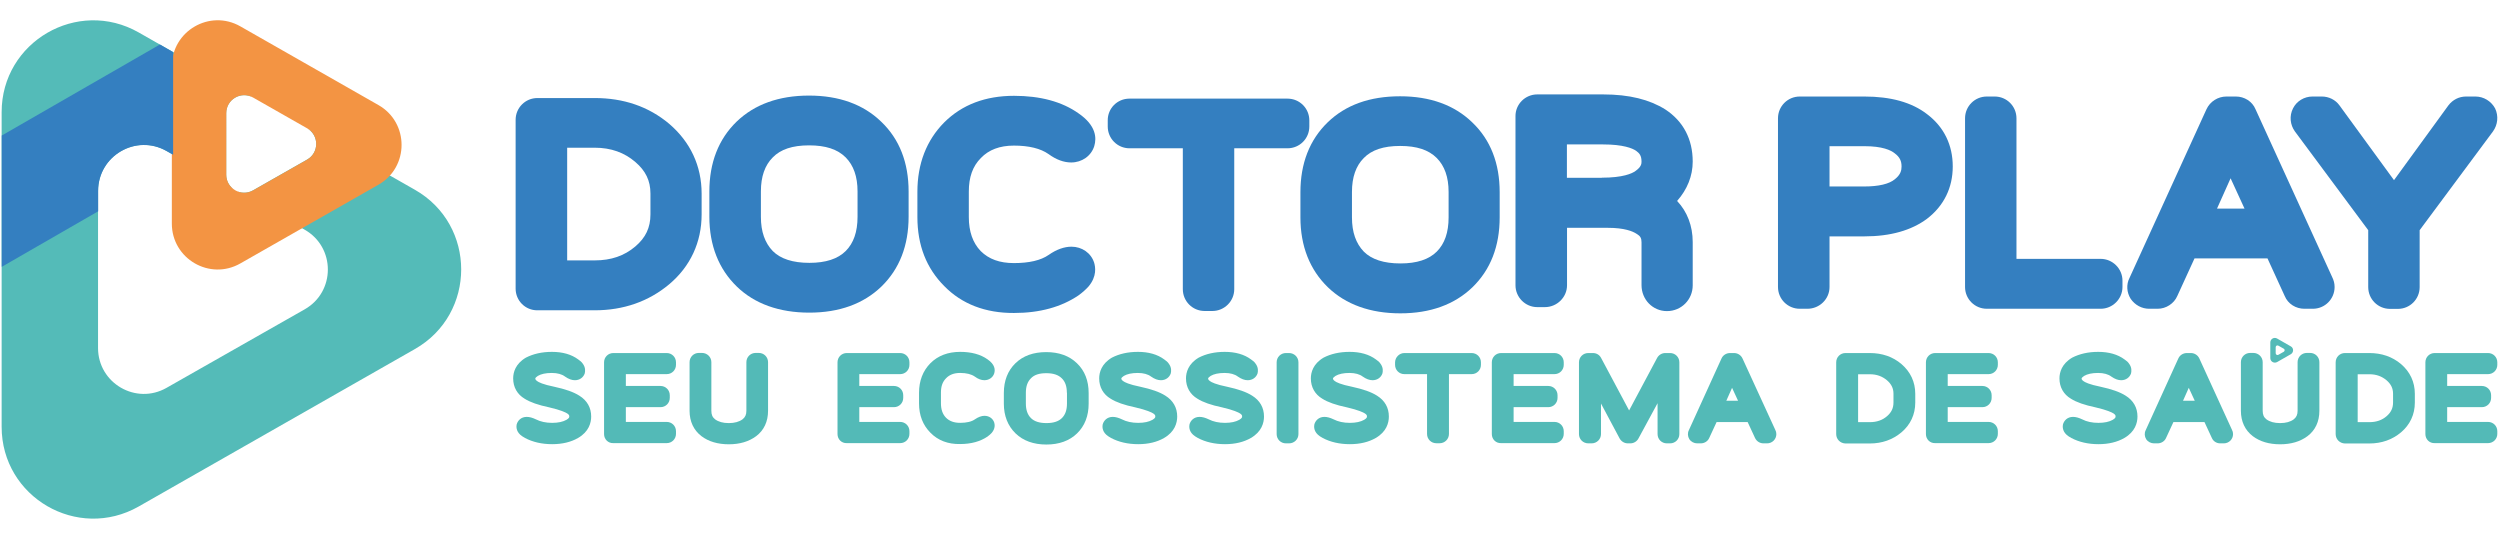 <?xml version="1.0" encoding="utf-8"?>
<!-- Generator: Adobe Illustrator 27.3.1, SVG Export Plug-In . SVG Version: 6.00 Build 0)  -->
<svg version="1.1" id="Camada_1" xmlns="http://www.w3.org/2000/svg" xmlns:xlink="http://www.w3.org/1999/xlink" x="0px" y="0px"
	 viewBox="0 0 213.43 46" style="enable-background:new 0 0 213.43 46;" xml:space="preserve">
<style type="text/css">
	.st0{fill:#54BBB8;}
	.st1{fill:#F39443;}
	.st2{fill:#347FC0;}
	.st3{enable-background:new    ;}
	.st4{fill:#53BAB7;}
</style>
<g>
	<g>
		<path class="st0" d="M35.42,16.2L26.29,11c0.96,0.61,0.94,2.05-0.07,2.62l-4.62,2.63c-0.43,0.24-0.91,0.26-1.32,0.1l5.73,3.26
			c2.64,1.5,2.64,5.3,0,6.8l-11.79,6.7c-2.61,1.49-5.85-0.4-5.85-3.4V16.29c0-3,3.24-4.89,5.85-3.4l5.68,3.23
			c-0.35-0.27-0.59-0.7-0.59-1.2V9.66c0-1.15,1.21-1.88,2.22-1.37l-9.69-5.52c-5.22-2.97-11.7,0.8-11.7,6.8v26.87
			c0,6.01,6.48,9.77,11.7,6.8L35.42,29.8C40.69,26.8,40.69,19.2,35.42,16.2L35.42,16.2z"/>
		<path class="st1" d="M26.23,13.62l-4.62,2.63c-1.02,0.58-2.29-0.15-2.29-1.33V9.66c0-1.18,1.27-1.91,2.29-1.33l4.62,2.63
			C27.25,11.54,27.25,13.03,26.23,13.62L26.23,13.62z M32.31,8.97L20.52,2.25c-2.61-1.49-5.85,0.4-5.85,3.4v13.44
			c0,3,3.24,4.89,5.85,3.4l11.79-6.72C34.94,14.27,34.94,10.47,32.31,8.97z"/>
		<path class="st2" d="M14.78,4.45L13.65,3.8l-13.5,7.77v11.21l8.23-4.74V16.3c0-3,3.24-4.89,5.85-3.4l0.55,0.31L14.78,4.45
			L14.78,4.45z"/>
	</g>
	<g>
		<g class="st3">
			<path class="st2" d="M44.02,24.64V10.23c0-1.03,0.83-1.86,1.86-1.86h4.89c2.46,0,4.6,0.72,6.36,2.2
				c1.81,1.55,2.77,3.59,2.77,5.97v1.76c0,2.38-0.96,4.45-2.77,5.97c-1.76,1.47-3.9,2.22-6.36,2.22h-4.89
				C44.85,26.5,44.02,25.67,44.02,24.64z M55.53,16.52c0-1.09-0.41-1.94-1.29-2.69c-0.93-0.8-2.07-1.22-3.47-1.22h-2.35v9.62h2.35
				c1.4,0,2.53-0.39,3.47-1.19c0.88-0.75,1.29-1.6,1.29-2.74V16.52z"/>
			<path class="st2" d="M69.07,8.16c2.56,0,4.63,0.75,6.15,2.22c1.58,1.5,2.35,3.52,2.35,5.97v2.15c0,2.46-0.78,4.47-2.33,5.97
				c-1.53,1.47-3.59,2.22-6.15,2.22s-4.66-0.75-6.18-2.22c-1.55-1.5-2.35-3.52-2.35-5.97v-2.15c0-2.46,0.78-4.47,2.33-5.97
				C64.42,8.91,66.49,8.16,69.07,8.16z M73.21,16.34c0-1.27-0.34-2.22-1.01-2.9c-0.7-0.7-1.71-1.03-3.13-1.03
				c-1.42,0-2.43,0.34-3.1,1.03c-0.67,0.67-1.01,1.63-1.01,2.9v2.17c0,1.27,0.34,2.22,1.01,2.92c0.67,0.67,1.71,1.01,3.13,1.01
				c1.4,0,2.43-0.34,3.1-1.01c0.67-0.67,1.01-1.63,1.01-2.92V16.34z"/>
			<path class="st2" d="M80.62,24.43c-1.53-1.53-2.3-3.49-2.3-5.9v-2.15c0-2.41,0.78-4.4,2.28-5.92c1.53-1.53,3.54-2.28,5.97-2.28
				c2.22,0,4.09,0.49,5.51,1.5c1.5,1.03,1.55,2.09,1.34,2.79c-0.26,0.85-1.06,1.4-1.97,1.4c-0.62,0-1.27-0.23-1.94-0.72
				c-0.67-0.47-1.66-0.72-2.95-0.72c-1.22,0-2.15,0.36-2.82,1.06c-0.7,0.7-1.03,1.63-1.03,2.87v2.17c0,1.24,0.34,2.2,1.01,2.9
				c0.7,0.7,1.63,1.03,2.84,1.03c1.29,0,2.3-0.23,2.97-0.7c0.67-0.47,1.34-0.7,1.94-0.7c0.9,0,1.68,0.54,1.94,1.37
				c0.1,0.34,0.26,1.16-0.49,2.04c-0.21,0.23-0.49,0.49-0.85,0.75c-1.45,0.98-3.28,1.5-5.51,1.5
				C84.13,26.73,82.12,25.96,80.62,24.43z"/>
			<path class="st2" d="M96.42,8.42h13.5c1.03,0,1.86,0.83,1.86,1.86v0.52c0,1.03-0.83,1.86-1.86,1.86h-4.55v12.03
				c0,1.03-0.85,1.86-1.86,1.86h-0.67c-1.03,0-1.86-0.83-1.86-1.86V12.66h-4.55c-1.03,0-1.86-0.83-1.86-1.86v-0.52
				C94.56,9.25,95.39,8.42,96.42,8.42z"/>
			<path class="st2" d="M119.53,8.22c2.56,0,4.63,0.75,6.15,2.22c1.58,1.5,2.35,3.52,2.35,5.97v2.15c0,2.46-0.78,4.47-2.33,5.97
				c-1.53,1.47-3.59,2.22-6.15,2.22c-2.56,0-4.65-0.75-6.18-2.22c-1.55-1.5-2.35-3.52-2.35-5.97v-2.15c0-2.46,0.78-4.47,2.33-5.97
				C114.88,8.96,116.94,8.22,119.53,8.22z M123.67,16.39c0-1.27-0.34-2.22-1.01-2.9c-0.7-0.7-1.71-1.03-3.13-1.03
				c-1.42,0-2.43,0.34-3.1,1.03c-0.67,0.67-1.01,1.63-1.01,2.9v2.17c0,1.27,0.34,2.22,1.01,2.92c0.67,0.67,1.71,1.01,3.13,1.01
				c1.4,0,2.43-0.34,3.1-1.01c0.67-0.67,1.01-1.63,1.01-2.92V16.39z"/>
			<path class="st2" d="M131.24,8.06h5.61c2.25,0,3.98,0.44,5.33,1.29c1.53,1.01,2.33,2.53,2.33,4.45c0,1.22-0.47,2.38-1.32,3.34
				v0.03c0.85,0.9,1.32,2.12,1.32,3.49v3.7c0,1.21-0.96,2.2-2.2,2.2c-1.21,0-2.17-0.98-2.17-2.22v-3.65c0-0.36-0.1-0.54-0.41-0.72
				c-0.34-0.23-1.06-0.52-2.46-0.52h-3.49v4.91c0,1.01-0.85,1.86-1.89,1.86h-0.65c-1.03,0-1.86-0.85-1.86-1.86V9.92
				C129.37,8.91,130.2,8.06,131.24,8.06z M136.75,15.17c1.81,0,2.59-0.36,2.87-0.57c0.52-0.36,0.52-0.65,0.52-0.8
				c0-0.52-0.18-0.72-0.47-0.93c-0.31-0.21-1.09-0.54-2.82-0.54h-3.08v2.85H136.75z"/>
			<path class="st2" d="M159.16,8.24c2.25,0,4.04,0.49,5.35,1.5c1.45,1.09,2.2,2.64,2.2,4.47c0,1.81-0.75,3.36-2.2,4.47
				c-1.32,0.98-3.1,1.5-5.35,1.5h-2.97v4.32c0,1.03-0.85,1.86-1.89,1.86h-0.65c-1.03,0-1.86-0.83-1.86-1.86V10.1
				c0-1.03,0.83-1.86,1.86-1.86H159.16z M156.19,15.92h2.97c1.22,0,2.12-0.21,2.61-0.62c0.49-0.39,0.57-0.75,0.57-1.09
				c0-0.47-0.16-0.8-0.57-1.11c-0.34-0.28-1.06-0.62-2.61-0.62h-2.97V15.92z"/>
			<path class="st2" d="M172.15,10.1v12h7.19c1.01,0,1.86,0.83,1.86,1.86v0.54c0,1.03-0.85,1.86-1.86,1.86h-9.72
				c-1.03,0-1.86-0.83-1.86-1.86V10.1c0-1.03,0.83-1.86,1.86-1.86h0.67C171.32,8.24,172.15,9.07,172.15,10.1z"/>
			<path class="st2" d="M199.1,23.65c0.13,0.26,0.21,0.54,0.21,0.85c0,1.03-0.83,1.86-1.86,1.86h-0.72c-0.72,0-1.4-0.41-1.68-1.09
				l-1.47-3.21h-6.23l-1.47,3.21c-0.28,0.65-0.96,1.09-1.68,1.09h-0.72c-0.62,0-1.21-0.31-1.58-0.85c-0.34-0.54-0.39-1.22-0.1-1.78
				l6.57-14.4c0.31-0.67,0.98-1.09,1.71-1.09h0.8c0.72,0,1.4,0.41,1.68,1.09L199.1,23.65z M191.62,17.81l-1.19-2.59l-1.16,2.59
				H191.62z"/>
			<path class="st2" d="M202.18,24.51v-4.86l-6.26-8.43c-0.41-0.57-0.49-1.32-0.16-1.97c0.31-0.62,0.96-1.01,1.66-1.01h0.8
				c0.6,0,1.16,0.28,1.5,0.75l4.66,6.39l4.65-6.39c0.36-0.47,0.9-0.75,1.5-0.75h0.8c0.7,0,1.34,0.39,1.68,1.01
				c0.31,0.65,0.23,1.4-0.18,1.97l-6.26,8.43v4.86c0,1.03-0.83,1.86-1.86,1.86h-0.67C203.01,26.37,202.18,25.54,202.18,24.51z"/>
		</g>
		<g class="st3">
			<path class="st4" d="M47.12,30.04c0.9,0,1.66,0.21,2.25,0.65c0.16,0.11,0.29,0.22,0.37,0.34c0.27,0.35,0.22,0.68,0.18,0.85
				c-0.12,0.35-0.44,0.58-0.84,0.58c-0.26,0-0.54-0.1-0.84-0.31c-0.26-0.2-0.65-0.31-1.13-0.31c-0.52,0-0.92,0.09-1.19,0.25
				c-0.11,0.07-0.22,0.17-0.22,0.22c0,0.04,0,0.11,0.15,0.22c0.13,0.1,0.49,0.29,1.48,0.49c0.92,0.2,1.63,0.44,2.13,0.76
				c0.66,0.41,1.01,1.02,1.01,1.78c0,0.54-0.2,1.3-1.12,1.83c-0.6,0.35-1.35,0.53-2.21,0.53c-0.88,0-1.66-0.18-2.32-0.53
				c-0.16-0.09-0.3-0.18-0.41-0.28c-0.37-0.34-0.33-0.73-0.3-0.88c0.09-0.32,0.37-0.64,0.86-0.64c0.23,0,0.49,0.07,0.78,0.21
				c0.39,0.2,0.86,0.3,1.39,0.3c0.51,0,0.92-0.09,1.22-0.26c0.24-0.14,0.24-0.23,0.24-0.28c0-0.09-0.01-0.15-0.17-0.26
				c-0.14-0.09-0.54-0.29-1.53-0.52c-0.95-0.2-1.64-0.44-2.11-0.74c-0.63-0.37-0.98-0.99-0.98-1.73c0-0.52,0.19-1.25,1.09-1.78
				C45.53,30.21,46.26,30.04,47.12,30.04z"/>
			<path class="st4" d="M51.57,37.06v-6.13c0-0.44,0.35-0.79,0.79-0.79h4.56c0.44,0,0.79,0.35,0.79,0.79v0.22
				c0,0.44-0.35,0.79-0.79,0.79h-3.49v1.01h2.96c0.44,0,0.79,0.35,0.79,0.79v0.23c0,0.44-0.35,0.79-0.79,0.79h-2.96v1.26h3.49
				c0.44,0,0.79,0.35,0.79,0.79v0.23c0,0.44-0.35,0.79-0.79,0.79h-4.56C51.92,37.85,51.57,37.5,51.57,37.06z"/>
			<path class="st4" d="M58.87,35.07v-4.15c0-0.44,0.35-0.79,0.79-0.79h0.27c0.44,0,0.8,0.35,0.8,0.79v4.15
				c0,0.33,0.09,0.55,0.32,0.73c0.29,0.21,0.67,0.32,1.17,0.32c0.49,0,0.88-0.11,1.17-0.32c0.23-0.18,0.33-0.4,0.33-0.73v-4.15
				c0-0.44,0.35-0.79,0.79-0.79h0.27c0.44,0,0.79,0.35,0.79,0.79v4.15c0,0.92-0.35,1.67-1.02,2.17c-0.62,0.46-1.4,0.69-2.33,0.69
				c-0.93,0-1.72-0.23-2.33-0.69C59.22,36.73,58.87,35.98,58.87,35.07z"/>
			<path class="st4" d="M71.5,37.06v-6.13c0-0.44,0.35-0.79,0.79-0.79h4.56c0.44,0,0.79,0.35,0.79,0.79v0.22
				c0,0.44-0.35,0.79-0.79,0.79h-3.49v1.01h2.96c0.44,0,0.79,0.35,0.79,0.79v0.23c0,0.44-0.35,0.79-0.79,0.79h-2.96v1.26h3.49
				c0.44,0,0.79,0.35,0.79,0.79v0.23c0,0.44-0.35,0.79-0.79,0.79h-4.56C71.85,37.85,71.5,37.5,71.5,37.06z"/>
			<path class="st4" d="M79.44,36.95c-0.65-0.65-0.98-1.49-0.98-2.51v-0.91c0-1.02,0.33-1.87,0.97-2.52
				c0.65-0.65,1.51-0.97,2.54-0.97c0.95,0,1.74,0.21,2.34,0.64c0.64,0.44,0.66,0.89,0.57,1.19c-0.11,0.36-0.45,0.59-0.84,0.59
				c-0.26,0-0.54-0.1-0.82-0.31c-0.29-0.2-0.7-0.31-1.25-0.31c-0.52,0-0.91,0.15-1.2,0.45c-0.3,0.3-0.44,0.69-0.44,1.22v0.92
				c0,0.53,0.14,0.93,0.43,1.23c0.3,0.3,0.69,0.44,1.21,0.44c0.55,0,0.98-0.1,1.26-0.3c0.29-0.2,0.57-0.3,0.82-0.3
				c0.39,0,0.72,0.23,0.83,0.58c0.04,0.14,0.11,0.49-0.21,0.87c-0.09,0.1-0.21,0.21-0.36,0.32c-0.62,0.42-1.4,0.64-2.34,0.64
				C80.93,37.93,80.08,37.6,79.44,36.95z"/>
			<path class="st4" d="M89.32,30.06c1.09,0,1.97,0.32,2.62,0.95c0.67,0.64,1,1.5,1,2.54v0.91c0,1.04-0.33,1.9-0.99,2.54
				c-0.65,0.63-1.53,0.95-2.62,0.95c-1.09,0-1.98-0.32-2.63-0.95c-0.66-0.64-1-1.5-1-2.54v-0.91c0-1.04,0.33-1.9,0.99-2.54
				C87.35,30.37,88.23,30.06,89.32,30.06z M91.08,33.53c0-0.54-0.14-0.95-0.43-1.23c-0.3-0.3-0.73-0.44-1.33-0.44
				S88.29,32,88.01,32.3c-0.29,0.29-0.43,0.69-0.43,1.23v0.92c0,0.54,0.14,0.95,0.43,1.24c0.29,0.29,0.73,0.43,1.33,0.43
				c0.59,0,1.03-0.14,1.32-0.43c0.29-0.29,0.43-0.69,0.43-1.24V33.53z"/>
			<path class="st4" d="M97.15,30.04c0.9,0,1.66,0.21,2.25,0.65c0.16,0.11,0.29,0.22,0.37,0.34c0.27,0.35,0.22,0.68,0.18,0.85
				c-0.12,0.35-0.44,0.58-0.84,0.58c-0.26,0-0.54-0.1-0.84-0.31c-0.26-0.2-0.65-0.31-1.13-0.31c-0.52,0-0.92,0.09-1.19,0.25
				c-0.11,0.07-0.22,0.17-0.22,0.22c0,0.04,0,0.11,0.15,0.22c0.13,0.1,0.49,0.29,1.48,0.49c0.92,0.2,1.63,0.44,2.13,0.76
				c0.66,0.41,1.01,1.02,1.01,1.78c0,0.54-0.2,1.3-1.12,1.83c-0.6,0.35-1.35,0.53-2.21,0.53c-0.88,0-1.66-0.18-2.32-0.53
				c-0.16-0.09-0.3-0.18-0.41-0.28c-0.37-0.34-0.33-0.73-0.3-0.88c0.09-0.32,0.37-0.64,0.86-0.64c0.23,0,0.49,0.07,0.78,0.21
				c0.39,0.2,0.86,0.3,1.39,0.3c0.51,0,0.92-0.09,1.22-0.26c0.24-0.14,0.24-0.23,0.24-0.28c0-0.09-0.01-0.15-0.17-0.26
				c-0.14-0.09-0.54-0.29-1.53-0.52c-0.95-0.2-1.64-0.44-2.11-0.74c-0.63-0.37-0.98-0.99-0.98-1.73c0-0.52,0.19-1.25,1.09-1.78
				C95.55,30.21,96.29,30.04,97.15,30.04z"/>
			<path class="st4" d="M104.56,30.04c0.9,0,1.66,0.21,2.25,0.65c0.17,0.11,0.29,0.22,0.37,0.34c0.27,0.35,0.22,0.68,0.18,0.85
				c-0.12,0.35-0.44,0.58-0.84,0.58c-0.26,0-0.54-0.1-0.84-0.31c-0.26-0.2-0.65-0.31-1.13-0.31c-0.52,0-0.92,0.09-1.19,0.25
				c-0.11,0.07-0.22,0.17-0.22,0.22c0,0.04,0,0.11,0.15,0.22c0.13,0.1,0.49,0.29,1.48,0.49c0.92,0.2,1.63,0.44,2.13,0.76
				c0.66,0.41,1.01,1.02,1.01,1.78c0,0.54-0.2,1.3-1.12,1.83c-0.6,0.35-1.35,0.53-2.21,0.53c-0.88,0-1.66-0.18-2.32-0.53
				c-0.16-0.09-0.3-0.18-0.41-0.28c-0.37-0.34-0.33-0.73-0.3-0.88c0.09-0.32,0.37-0.64,0.86-0.64c0.23,0,0.49,0.07,0.78,0.21
				c0.39,0.2,0.86,0.3,1.39,0.3c0.51,0,0.92-0.09,1.22-0.26c0.24-0.14,0.24-0.23,0.24-0.28c0-0.09-0.01-0.15-0.17-0.26
				c-0.14-0.09-0.54-0.29-1.53-0.52c-0.95-0.2-1.64-0.44-2.11-0.74c-0.63-0.37-0.98-0.99-0.98-1.73c0-0.52,0.19-1.25,1.09-1.78
				C102.96,30.21,103.7,30.04,104.56,30.04z"/>
			<path class="st4" d="M108.99,37.06v-6.13c0-0.44,0.35-0.79,0.79-0.79h0.27c0.44,0,0.8,0.35,0.8,0.79v6.13
				c0,0.44-0.36,0.79-0.8,0.79h-0.27C109.34,37.85,108.99,37.5,108.99,37.06z"/>
			<path class="st4" d="M115.22,30.04c0.9,0,1.66,0.21,2.25,0.65c0.17,0.11,0.29,0.22,0.37,0.34c0.27,0.35,0.22,0.68,0.18,0.85
				c-0.12,0.35-0.44,0.58-0.84,0.58c-0.26,0-0.54-0.1-0.84-0.31c-0.26-0.2-0.65-0.31-1.13-0.31c-0.52,0-0.92,0.09-1.19,0.25
				c-0.11,0.07-0.22,0.17-0.22,0.22c0,0.04,0,0.11,0.15,0.22c0.13,0.1,0.49,0.29,1.48,0.49c0.92,0.2,1.63,0.44,2.13,0.76
				c0.66,0.41,1.01,1.02,1.01,1.78c0,0.54-0.2,1.3-1.12,1.83c-0.6,0.35-1.35,0.53-2.21,0.53c-0.88,0-1.66-0.18-2.32-0.53
				c-0.17-0.09-0.3-0.18-0.41-0.28c-0.37-0.34-0.33-0.73-0.3-0.88c0.09-0.32,0.37-0.64,0.86-0.64c0.23,0,0.49,0.07,0.78,0.21
				c0.39,0.2,0.86,0.3,1.39,0.3c0.51,0,0.92-0.09,1.22-0.26c0.24-0.14,0.24-0.23,0.24-0.28c0-0.09-0.01-0.15-0.17-0.26
				c-0.14-0.09-0.54-0.29-1.53-0.52c-0.95-0.2-1.64-0.44-2.11-0.74c-0.63-0.37-0.98-0.99-0.98-1.73c0-0.52,0.19-1.25,1.09-1.78
				C113.62,30.21,114.36,30.04,115.22,30.04z"/>
			<path class="st4" d="M119.9,30.14h5.74c0.44,0,0.79,0.35,0.79,0.79v0.22c0,0.44-0.35,0.79-0.79,0.79h-1.94v5.11
				c0,0.44-0.36,0.79-0.79,0.79h-0.29c-0.44,0-0.79-0.35-0.79-0.79v-5.11h-1.94c-0.44,0-0.79-0.35-0.79-0.79v-0.22
				C119.11,30.5,119.46,30.14,119.9,30.14z"/>
			<path class="st4" d="M127.36,37.06v-6.13c0-0.44,0.35-0.79,0.79-0.79h4.56c0.44,0,0.79,0.35,0.79,0.79v0.22
				c0,0.44-0.35,0.79-0.79,0.79h-3.49v1.01h2.96c0.44,0,0.79,0.35,0.79,0.79v0.23c0,0.44-0.35,0.79-0.79,0.79h-2.96v1.26h3.49
				c0.44,0,0.79,0.35,0.79,0.79v0.23c0,0.44-0.35,0.79-0.79,0.79h-4.56C127.71,37.85,127.36,37.5,127.36,37.06z"/>
			<path class="st4" d="M134.8,37.06v-6.13c0-0.44,0.35-0.79,0.79-0.79h0.4c0.3,0,0.56,0.15,0.7,0.42l2.39,4.48l2.39-4.48
				c0.14-0.26,0.41-0.42,0.7-0.42h0.41c0.44,0,0.79,0.35,0.79,0.79v6.13c0,0.44-0.35,0.79-0.79,0.79h-0.28
				c-0.44,0-0.79-0.35-0.79-0.79v-2.64l-1.63,3.01c-0.13,0.25-0.4,0.42-0.69,0.42h-0.22c-0.3,0-0.56-0.17-0.7-0.42l-1.59-2.98v2.61
				c0,0.44-0.36,0.79-0.8,0.79h-0.28C135.15,37.85,134.8,37.5,134.8,37.06z"/>
			<path class="st4" d="M151.56,36.7c0.06,0.11,0.09,0.23,0.09,0.36c0,0.44-0.35,0.79-0.79,0.79h-0.31c-0.31,0-0.59-0.18-0.72-0.46
				l-0.63-1.36h-2.65l-0.63,1.36c-0.12,0.28-0.41,0.46-0.72,0.46h-0.31c-0.26,0-0.52-0.13-0.67-0.36c-0.14-0.23-0.16-0.52-0.04-0.76
				l2.79-6.13c0.13-0.29,0.42-0.46,0.73-0.46h0.34c0.31,0,0.59,0.18,0.72,0.46L151.56,36.7z M148.38,34.21l-0.51-1.1l-0.49,1.1
				H148.38z"/>
			<path class="st4" d="M156.76,37.06v-6.13c0-0.44,0.35-0.79,0.79-0.79h2.08c1.04,0,1.96,0.31,2.7,0.94
				c0.77,0.66,1.18,1.53,1.18,2.54v0.75c0,1.01-0.41,1.89-1.18,2.54c-0.75,0.63-1.66,0.95-2.7,0.95h-2.08
				C157.11,37.85,156.76,37.5,156.76,37.06z M161.65,33.61c0-0.46-0.18-0.82-0.55-1.14c-0.4-0.34-0.88-0.52-1.47-0.52h-1v4.09h1
				c0.59,0,1.08-0.17,1.47-0.51c0.37-0.32,0.55-0.68,0.55-1.17V33.61z"/>
			<path class="st4" d="M164.42,37.06v-6.13c0-0.44,0.35-0.79,0.79-0.79h4.56c0.44,0,0.79,0.35,0.79,0.79v0.22
				c0,0.44-0.35,0.79-0.79,0.79h-3.49v1.01h2.96c0.44,0,0.79,0.35,0.79,0.79v0.23c0,0.44-0.35,0.79-0.79,0.79h-2.96v1.26h3.49
				c0.44,0,0.79,0.35,0.79,0.79v0.23c0,0.44-0.35,0.79-0.79,0.79h-4.56C164.77,37.85,164.42,37.5,164.42,37.06z"/>
			<path class="st4" d="M179.13,30.04c0.9,0,1.66,0.21,2.25,0.65c0.17,0.11,0.29,0.22,0.37,0.34c0.27,0.35,0.22,0.68,0.18,0.85
				c-0.12,0.35-0.44,0.58-0.84,0.58c-0.26,0-0.54-0.1-0.84-0.31c-0.26-0.2-0.65-0.31-1.13-0.31c-0.52,0-0.92,0.09-1.19,0.25
				c-0.11,0.07-0.22,0.17-0.22,0.22c0,0.04,0,0.11,0.15,0.22c0.13,0.1,0.49,0.29,1.48,0.49c0.92,0.2,1.63,0.44,2.13,0.76
				c0.66,0.41,1.01,1.02,1.01,1.78c0,0.54-0.2,1.3-1.12,1.83c-0.6,0.35-1.35,0.53-2.21,0.53c-0.88,0-1.66-0.18-2.32-0.53
				c-0.17-0.09-0.3-0.18-0.41-0.28c-0.37-0.34-0.33-0.73-0.3-0.88c0.09-0.32,0.37-0.64,0.86-0.64c0.23,0,0.49,0.07,0.78,0.21
				c0.38,0.2,0.86,0.3,1.39,0.3c0.51,0,0.92-0.09,1.22-0.26c0.24-0.14,0.24-0.23,0.24-0.28c0-0.09-0.01-0.15-0.17-0.26
				c-0.14-0.09-0.54-0.29-1.53-0.52c-0.95-0.2-1.64-0.44-2.11-0.74c-0.63-0.37-0.98-0.99-0.98-1.73c0-0.52,0.19-1.25,1.09-1.78
				C177.54,30.21,178.27,30.04,179.13,30.04z"/>
			<path class="st4" d="M190.55,36.7c0.06,0.11,0.09,0.23,0.09,0.36c0,0.44-0.35,0.79-0.79,0.79h-0.31c-0.31,0-0.59-0.18-0.71-0.46
				l-0.63-1.36h-2.65l-0.63,1.36c-0.12,0.28-0.41,0.46-0.72,0.46h-0.31c-0.26,0-0.52-0.13-0.67-0.36c-0.14-0.23-0.16-0.52-0.04-0.76
				l2.79-6.13c0.13-0.29,0.42-0.46,0.73-0.46h0.34c0.31,0,0.59,0.18,0.72,0.46L190.55,36.7z M187.37,34.21l-0.51-1.1l-0.49,1.1
				H187.37z"/>
			<path class="st4" d="M191.31,35.07v-4.15c0-0.44,0.35-0.79,0.79-0.79h0.27c0.44,0,0.8,0.35,0.8,0.79v4.15
				c0,0.33,0.09,0.55,0.32,0.73c0.29,0.21,0.67,0.32,1.17,0.32c0.49,0,0.88-0.11,1.16-0.32c0.23-0.18,0.33-0.4,0.33-0.73v-4.15
				c0-0.44,0.35-0.79,0.79-0.79h0.28c0.44,0,0.79,0.35,0.79,0.79v4.15c0,0.92-0.35,1.67-1.02,2.17c-0.62,0.46-1.4,0.69-2.33,0.69
				c-0.94,0-1.72-0.23-2.33-0.69C191.66,36.73,191.31,35.98,191.31,35.07z"/>
			<path class="st4" d="M199.4,37.06v-6.13c0-0.44,0.35-0.79,0.79-0.79h2.08c1.05,0,1.96,0.31,2.71,0.94
				c0.77,0.66,1.18,1.53,1.18,2.54v0.75c0,1.01-0.41,1.89-1.18,2.54c-0.75,0.63-1.66,0.95-2.71,0.95h-2.08
				C199.75,37.85,199.4,37.5,199.4,37.06z M204.3,33.61c0-0.46-0.18-0.82-0.55-1.14c-0.4-0.34-0.88-0.52-1.47-0.52h-1v4.09h1
				c0.59,0,1.08-0.17,1.47-0.51c0.37-0.32,0.55-0.68,0.55-1.17V33.61z"/>
			<path class="st4" d="M207.06,37.06v-6.13c0-0.44,0.35-0.79,0.79-0.79h4.56c0.44,0,0.79,0.35,0.79,0.79v0.22
				c0,0.44-0.35,0.79-0.79,0.79h-3.49v1.01h2.96c0.44,0,0.79,0.35,0.79,0.79v0.23c0,0.44-0.35,0.79-0.79,0.79h-2.96v1.26h3.49
				c0.44,0,0.79,0.35,0.79,0.79v0.23c0,0.44-0.35,0.79-0.79,0.79h-4.56C207.41,37.85,207.06,37.5,207.06,37.06z"/>
		</g>
	</g>
	<path class="st4" d="M194.97,30.03l-0.46,0.26c-0.1,0.06-0.23-0.02-0.23-0.13v-0.52c0-0.12,0.13-0.19,0.23-0.13l0.46,0.26
		C195.07,29.82,195.07,29.97,194.97,30.03L194.97,30.03z M195.57,29.57l-1.17-0.67c-0.26-0.15-0.58,0.04-0.58,0.34v1.33
		c0,0.3,0.32,0.48,0.58,0.34l1.17-0.67C195.83,30.09,195.83,29.71,195.57,29.57z"/>
</g>
</svg>

